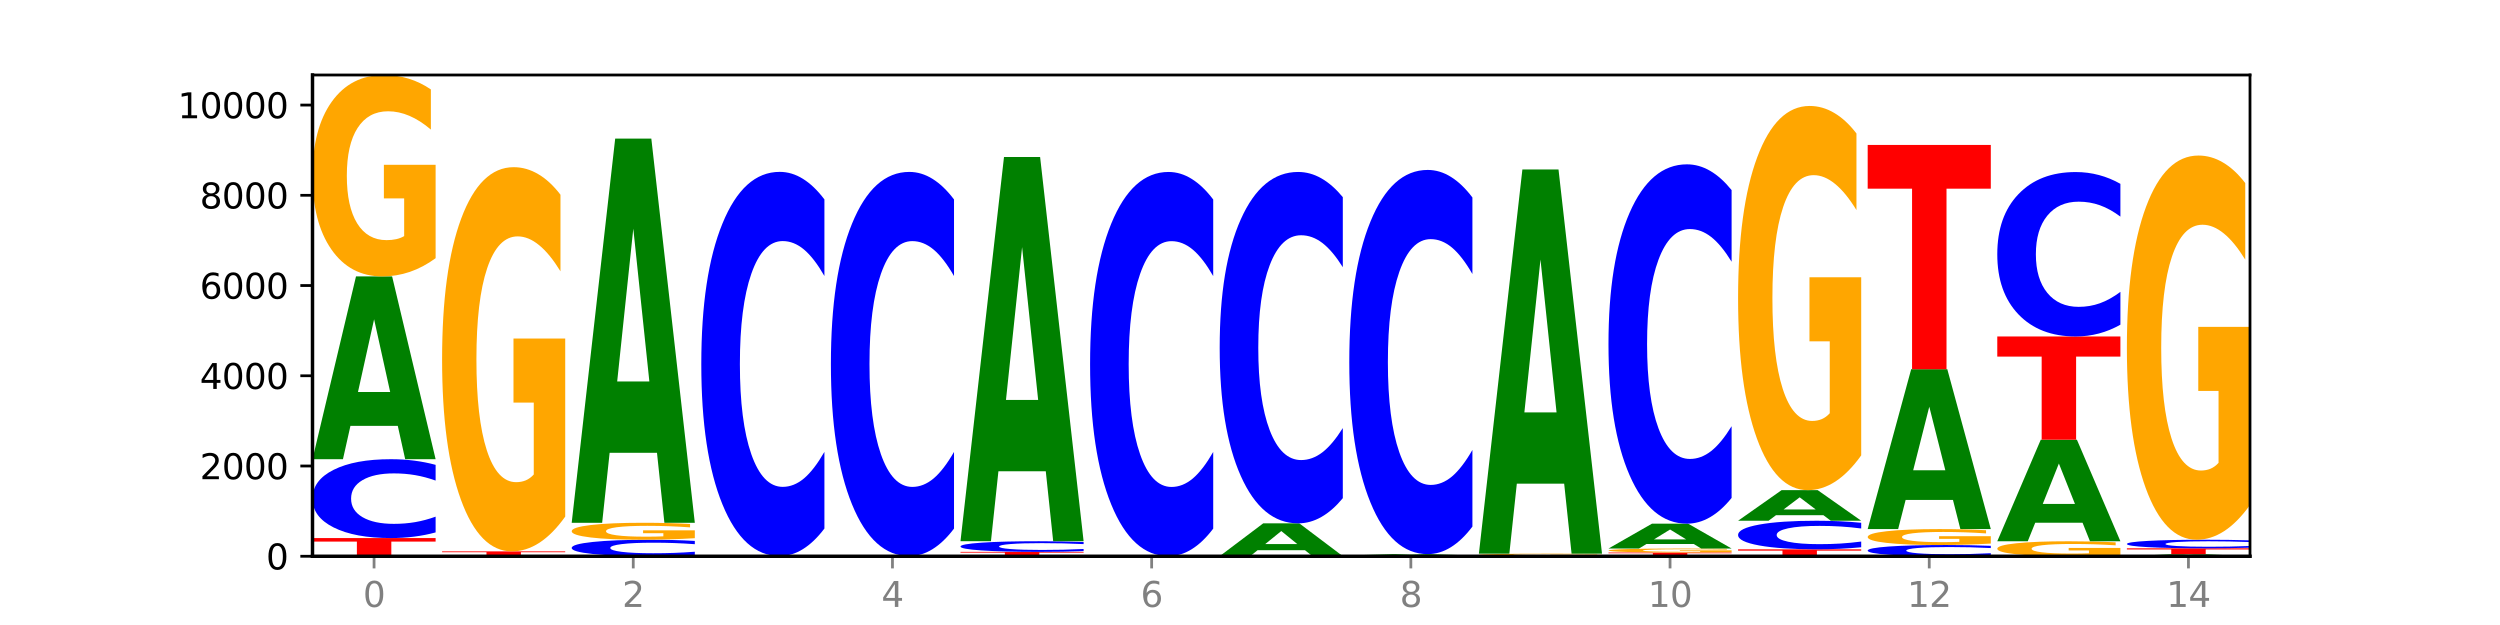 <?xml version="1.0" encoding="utf-8" standalone="no"?>
<!DOCTYPE svg PUBLIC "-//W3C//DTD SVG 1.1//EN"
  "http://www.w3.org/Graphics/SVG/1.1/DTD/svg11.dtd">
<svg xmlns:xlink="http://www.w3.org/1999/xlink" width="720pt" height="180pt" viewBox="0 0 720 180" xmlns="http://www.w3.org/2000/svg" version="1.1">
 <defs>
  <style type="text/css">*{stroke-linejoin: round; stroke-linecap: butt}</style>
 </defs>
 <g id="figure_1">
  <g id="patch_1">
   <path d="M 0 180 
L 720 180 
L 720 0 
L 0 0 
z
" style="fill: #ffffff"/>
  </g>
  <g id="axes_1">
   <g id="patch_2">
    <path d="M 90 160.2 
L 648 160.2 
L 648 21.6 
L 90 21.6 
z
" style="fill: #ffffff"/>
   </g>
   <g id="line2d_1">
    <path d="M 90 160.2 
L 648 160.2 
" clip-path="url(#p74e4bc6e65)" style="fill: none; stroke: #000000; stroke-width: 0.5; stroke-linecap: square"/>
   </g>
   <g id="patch_3">
    <path d="M 90 154.963 
L 125.458 154.963 
L 125.458 155.985 
L 112.701 155.985 
L 112.701 160.2 
L 102.781 160.2 
L 102.781 155.985 
L 90 155.985 
L 90 154.963 
z
" clip-path="url(#p74e4bc6e65)" style="fill: #ff0000"/>
   </g>
   <g id="patch_4">
    <path d="M 125.458 153.335 
Q 122.492 154.142 119.285 154.55 
Q 116.078 154.963 112.585 154.963 
Q 102.168 154.963 96.084 151.904 
Q 90 148.845 90 143.613 
Q 90 138.363 96.084 135.308 
Q 102.168 132.249 112.585 132.249 
Q 116.078 132.249 119.285 132.662 
Q 122.492 133.07 125.458 133.877 
L 125.458 138.405 
Q 122.465 137.335 119.562 136.838 
Q 116.658 136.34 113.451 136.34 
Q 107.698 136.34 104.401 138.278 
Q 101.114 140.211 101.114 143.613 
Q 101.114 147.001 104.401 148.939 
Q 107.698 150.872 113.451 150.872 
Q 116.658 150.872 119.562 150.374 
Q 122.465 149.872 125.458 148.802 
L 125.458 153.335 
z
" clip-path="url(#p74e4bc6e65)" style="fill: #0000ff"/>
   </g>
   <g id="patch_5">
    <path d="M 114.562 122.659 
L 100.925 122.659 
L 98.772 132.249 
L 90 132.249 
L 102.527 79.608 
L 112.931 79.608 
L 125.458 132.249 
L 116.693 132.249 
L 114.562 122.659 
z
M 103.1 112.889 
L 112.365 112.889 
L 107.74 91.95 
L 103.1 112.889 
z
" clip-path="url(#p74e4bc6e65)" style="fill: #008000"/>
   </g>
   <g id="patch_6">
    <path d="M 125.458 74.359 
Q 121.882 76.984 118.036 78.302 
Q 114.19 79.608 110.089 79.608 
Q 100.823 79.608 95.412 71.795 
Q 90 63.982 90 50.622 
Q 90 37.105 95.507 29.353 
Q 101.022 21.6 110.614 21.6 
Q 114.309 21.6 117.694 22.654 
Q 121.088 23.697 124.091 25.758 
L 124.091 37.321 
Q 120.992 34.673 117.925 33.367 
Q 114.857 32.049 111.774 32.049 
Q 106.068 32.049 102.977 36.866 
Q 99.886 41.671 99.886 50.622 
Q 99.886 59.489 102.866 64.33 
Q 105.846 69.159 111.329 69.159 
Q 112.823 69.159 114.102 68.883 
Q 115.382 68.596 116.399 67.997 
L 116.399 57.14 
L 110.558 57.14 
L 110.558 47.47 
L 125.458 47.47 
L 125.458 74.359 
z
" clip-path="url(#p74e4bc6e65)" style="fill: #ffa600"/>
   </g>
   <g id="patch_7">
    <path d="M 162.783 160.197 
Q 159.817 160.199 156.609 160.199 
Q 153.402 160.2 149.909 160.2 
Q 139.492 160.2 133.408 160.195 
Q 127.324 160.189 127.324 160.181 
Q 127.324 160.172 133.408 160.166 
Q 139.492 160.161 149.909 160.161 
Q 153.402 160.161 156.609 160.162 
Q 159.817 160.162 162.783 160.164 
L 162.783 160.172 
Q 159.79 160.17 156.886 160.169 
Q 153.983 160.168 150.776 160.168 
Q 145.022 160.168 141.726 160.171 
Q 138.438 160.175 138.438 160.181 
Q 138.438 160.186 141.726 160.19 
Q 145.022 160.193 150.776 160.193 
Q 153.983 160.193 156.886 160.192 
Q 159.79 160.191 162.783 160.189 
L 162.783 160.197 
z
" clip-path="url(#p74e4bc6e65)" style="fill: #0000ff"/>
   </g>
   <g id="patch_8">
    <path d="M 151.886 160.14 
L 138.25 160.14 
L 136.097 160.161 
L 127.324 160.161 
L 139.852 160.044 
L 150.255 160.044 
L 162.783 160.161 
L 154.018 160.161 
L 151.886 160.14 
z
M 140.425 160.118 
L 149.69 160.118 
L 145.064 160.071 
L 140.425 160.118 
z
" clip-path="url(#p74e4bc6e65)" style="fill: #008000"/>
   </g>
   <g id="patch_9">
    <path d="M 127.324 158.797 
L 162.783 158.797 
L 162.783 159.04 
L 150.026 159.04 
L 150.026 160.044 
L 140.106 160.044 
L 140.106 159.04 
L 127.324 159.04 
L 127.324 158.797 
z
" clip-path="url(#p74e4bc6e65)" style="fill: #ff0000"/>
   </g>
   <g id="patch_10">
    <path d="M 162.783 148.785 
Q 159.207 153.791 155.36 156.305 
Q 151.514 158.797 147.414 158.797 
Q 138.148 158.797 132.736 143.894 
Q 127.324 128.992 127.324 103.507 
Q 127.324 77.724 132.831 62.936 
Q 138.346 48.148 147.938 48.148 
Q 151.633 48.148 155.019 50.159 
Q 158.412 52.148 161.416 56.079 
L 161.416 78.136 
Q 158.317 73.084 155.249 70.593 
Q 152.182 68.079 149.098 68.079 
Q 143.393 68.079 140.301 77.267 
Q 137.21 86.433 137.21 103.507 
Q 137.21 120.42 140.19 129.654 
Q 143.17 138.866 148.653 138.866 
Q 150.147 138.866 151.427 138.34 
Q 152.706 137.791 153.723 136.649 
L 153.723 115.941 
L 147.883 115.941 
L 147.883 97.495 
L 162.783 97.495 
L 162.783 148.785 
z
" clip-path="url(#p74e4bc6e65)" style="fill: #ffa600"/>
   </g>
   <g id="patch_11">
    <path d="M 164.649 160.187 
L 200.107 160.187 
L 200.107 160.19 
L 187.35 160.19 
L 187.35 160.2 
L 177.43 160.2 
L 177.43 160.19 
L 164.649 160.19 
L 164.649 160.187 
z
" clip-path="url(#p74e4bc6e65)" style="fill: #ff0000"/>
   </g>
   <g id="patch_12">
    <path d="M 200.107 159.847 
Q 197.141 160.016 193.934 160.101 
Q 190.727 160.187 187.233 160.187 
Q 176.817 160.187 170.733 159.548 
Q 164.649 158.909 164.649 157.817 
Q 164.649 156.721 170.733 156.083 
Q 176.817 155.444 187.233 155.444 
Q 190.727 155.444 193.934 155.53 
Q 197.141 155.615 200.107 155.784 
L 200.107 156.729 
Q 197.114 156.506 194.211 156.402 
Q 191.307 156.298 188.1 156.298 
Q 182.347 156.298 179.05 156.703 
Q 175.762 157.107 175.762 157.817 
Q 175.762 158.524 179.05 158.929 
Q 182.347 159.333 188.1 159.333 
Q 191.307 159.333 194.211 159.229 
Q 197.114 159.124 200.107 158.901 
L 200.107 159.847 
z
" clip-path="url(#p74e4bc6e65)" style="fill: #0000ff"/>
   </g>
   <g id="patch_13">
    <path d="M 200.107 155.002 
Q 196.531 155.223 192.685 155.334 
Q 188.839 155.444 184.738 155.444 
Q 175.472 155.444 170.061 154.786 
Q 164.649 154.128 164.649 153.003 
Q 164.649 151.864 170.156 151.211 
Q 175.671 150.558 185.263 150.558 
Q 188.958 150.558 192.343 150.647 
Q 195.736 150.735 198.74 150.908 
L 198.74 151.882 
Q 195.641 151.659 192.574 151.549 
Q 189.506 151.438 186.423 151.438 
Q 180.717 151.438 177.626 151.844 
Q 174.535 152.249 174.535 153.003 
Q 174.535 153.749 177.515 154.157 
Q 180.495 154.564 185.978 154.564 
Q 187.472 154.564 188.751 154.541 
Q 190.031 154.516 191.048 154.466 
L 191.048 153.552 
L 185.207 153.552 
L 185.207 152.737 
L 200.107 152.737 
L 200.107 155.002 
z
" clip-path="url(#p74e4bc6e65)" style="fill: #ffa600"/>
   </g>
   <g id="patch_14">
    <path d="M 189.211 130.401 
L 175.574 130.401 
L 173.421 150.558 
L 164.649 150.558 
L 177.176 39.909 
L 187.58 39.909 
L 200.107 150.558 
L 191.342 150.558 
L 189.211 130.401 
z
M 177.749 109.865 
L 187.014 109.865 
L 182.389 65.852 
L 177.749 109.865 
z
" clip-path="url(#p74e4bc6e65)" style="fill: #008000"/>
   </g>
   <g id="patch_15">
    <path d="M 226.535 160.191 
L 212.899 160.191 
L 210.745 160.2 
L 201.973 160.2 
L 214.501 160.148 
L 224.904 160.148 
L 237.431 160.2 
L 228.667 160.2 
L 226.535 160.191 
z
M 215.073 160.181 
L 224.339 160.181 
L 219.713 160.16 
L 215.073 160.181 
z
" clip-path="url(#p74e4bc6e65)" style="fill: #008000"/>
   </g>
   <g id="patch_16">
    <path d="M 237.431 152.217 
Q 234.465 156.148 231.258 158.137 
Q 228.051 160.148 224.558 160.148 
Q 214.141 160.148 208.057 145.246 
Q 201.973 130.343 201.973 104.858 
Q 201.973 79.281 208.057 64.402 
Q 214.141 49.499 224.558 49.499 
Q 228.051 49.499 231.258 51.511 
Q 234.465 53.499 237.431 57.431 
L 237.431 79.487 
Q 234.439 74.276 231.535 71.853 
Q 228.632 69.43 225.424 69.43 
Q 219.671 69.43 216.375 78.87 
Q 213.087 88.287 213.087 104.858 
Q 213.087 121.36 216.375 130.8 
Q 219.671 140.217 225.424 140.217 
Q 228.632 140.217 231.535 137.794 
Q 234.439 135.349 237.431 130.137 
L 237.431 152.217 
z
" clip-path="url(#p74e4bc6e65)" style="fill: #0000ff"/>
   </g>
   <g id="patch_17">
    <path d="M 263.86 160.198 
L 250.223 160.198 
L 248.07 160.2 
L 239.298 160.2 
L 251.825 160.187 
L 262.228 160.187 
L 274.756 160.2 
L 265.991 160.2 
L 263.86 160.198 
z
M 252.398 160.195 
L 261.663 160.195 
L 257.038 160.19 
L 252.398 160.195 
z
" clip-path="url(#p74e4bc6e65)" style="fill: #008000"/>
   </g>
   <g id="patch_18">
    <path d="M 274.756 160.186 
Q 271.18 160.186 267.334 160.187 
Q 263.487 160.187 259.387 160.187 
Q 250.121 160.187 244.709 160.185 
Q 239.298 160.184 239.298 160.181 
Q 239.298 160.177 244.805 160.176 
Q 250.32 160.174 259.911 160.174 
Q 263.607 160.174 266.992 160.174 
Q 270.385 160.174 273.389 160.175 
L 273.389 160.178 
Q 270.29 160.177 267.222 160.177 
Q 264.155 160.176 261.072 160.176 
Q 255.366 160.176 252.275 160.177 
Q 249.183 160.179 249.183 160.181 
Q 249.183 160.182 252.163 160.184 
Q 255.143 160.185 260.627 160.185 
Q 262.121 160.185 263.4 160.185 
Q 264.679 160.185 265.697 160.184 
L 265.697 160.182 
L 259.856 160.182 
L 259.856 160.18 
L 274.756 160.18 
L 274.756 160.186 
z
" clip-path="url(#p74e4bc6e65)" style="fill: #ffa600"/>
   </g>
   <g id="patch_19">
    <path d="M 239.298 160.161 
L 274.756 160.161 
L 274.756 160.164 
L 261.999 160.164 
L 261.999 160.174 
L 252.079 160.174 
L 252.079 160.164 
L 239.298 160.164 
L 239.298 160.161 
z
" clip-path="url(#p74e4bc6e65)" style="fill: #ff0000"/>
   </g>
   <g id="patch_20">
    <path d="M 274.756 152.23 
Q 271.79 156.161 268.583 158.15 
Q 265.375 160.161 261.882 160.161 
Q 251.465 160.161 245.382 145.259 
Q 239.298 130.356 239.298 104.871 
Q 239.298 79.294 245.382 64.415 
Q 251.465 49.512 261.882 49.512 
Q 265.375 49.512 268.583 51.524 
Q 271.79 53.512 274.756 57.444 
L 274.756 79.5 
Q 271.763 74.289 268.86 71.866 
Q 265.956 69.443 262.749 69.443 
Q 256.995 69.443 253.699 78.883 
Q 250.411 88.3 250.411 104.871 
Q 250.411 121.373 253.699 130.813 
Q 256.995 140.23 262.749 140.23 
Q 265.956 140.23 268.86 137.807 
Q 271.763 135.362 274.756 130.15 
L 274.756 152.23 
z
" clip-path="url(#p74e4bc6e65)" style="fill: #0000ff"/>
   </g>
   <g id="patch_21">
    <path d="M 312.08 160.189 
Q 308.504 160.195 304.658 160.197 
Q 300.812 160.2 296.711 160.2 
Q 287.445 160.2 282.034 160.184 
Q 276.622 160.168 276.622 160.142 
Q 276.622 160.114 282.129 160.099 
Q 287.644 160.083 297.236 160.083 
Q 300.931 160.083 304.316 160.085 
Q 307.71 160.087 310.713 160.091 
L 310.713 160.115 
Q 307.614 160.109 304.547 160.107 
Q 301.479 160.104 298.396 160.104 
Q 292.69 160.104 289.599 160.114 
Q 286.508 160.124 286.508 160.142 
Q 286.508 160.159 289.488 160.169 
Q 292.468 160.179 297.951 160.179 
Q 299.445 160.179 300.724 160.178 
Q 302.004 160.178 303.021 160.177 
L 303.021 160.155 
L 297.18 160.155 
L 297.18 160.135 
L 312.08 160.135 
L 312.08 160.189 
z
" clip-path="url(#p74e4bc6e65)" style="fill: #ffa600"/>
   </g>
   <g id="patch_22">
    <path d="M 276.622 158.94 
L 312.08 158.94 
L 312.08 159.163 
L 299.324 159.163 
L 299.324 160.083 
L 289.404 160.083 
L 289.404 159.163 
L 276.622 159.163 
L 276.622 158.94 
z
" clip-path="url(#p74e4bc6e65)" style="fill: #ff0000"/>
   </g>
   <g id="patch_23">
    <path d="M 312.08 158.72 
Q 309.114 158.829 305.907 158.884 
Q 302.7 158.94 299.207 158.94 
Q 288.79 158.94 282.706 158.526 
Q 276.622 158.113 276.622 157.407 
Q 276.622 156.698 282.706 156.286 
Q 288.79 155.873 299.207 155.873 
Q 302.7 155.873 305.907 155.929 
Q 309.114 155.984 312.08 156.093 
L 312.08 156.704 
Q 309.087 156.56 306.184 156.492 
Q 303.28 156.425 300.073 156.425 
Q 294.32 156.425 291.023 156.687 
Q 287.736 156.948 287.736 157.407 
Q 287.736 157.864 291.023 158.126 
Q 294.32 158.387 300.073 158.387 
Q 303.28 158.387 306.184 158.32 
Q 309.087 158.252 312.08 158.108 
L 312.08 158.72 
z
" clip-path="url(#p74e4bc6e65)" style="fill: #0000ff"/>
   </g>
   <g id="patch_24">
    <path d="M 301.184 135.716 
L 287.547 135.716 
L 285.394 155.873 
L 276.622 155.873 
L 289.15 45.224 
L 299.553 45.224 
L 312.08 155.873 
L 303.315 155.873 
L 301.184 135.716 
z
M 289.722 115.18 
L 298.987 115.18 
L 294.362 71.167 
L 289.722 115.18 
z
" clip-path="url(#p74e4bc6e65)" style="fill: #008000"/>
   </g>
   <g id="patch_25">
    <path d="M 338.508 160.198 
L 324.872 160.198 
L 322.719 160.2 
L 313.946 160.2 
L 326.474 160.187 
L 336.877 160.187 
L 349.405 160.2 
L 340.64 160.2 
L 338.508 160.198 
z
M 327.047 160.195 
L 336.312 160.195 
L 331.686 160.19 
L 327.047 160.195 
z
" clip-path="url(#p74e4bc6e65)" style="fill: #008000"/>
   </g>
   <g id="patch_26">
    <path d="M 313.946 160.174 
L 349.405 160.174 
L 349.405 160.177 
L 336.648 160.177 
L 336.648 160.187 
L 326.728 160.187 
L 326.728 160.177 
L 313.946 160.177 
L 313.946 160.174 
z
" clip-path="url(#p74e4bc6e65)" style="fill: #ff0000"/>
   </g>
   <g id="patch_27">
    <path d="M 349.405 152.243 
Q 346.439 156.174 343.231 158.163 
Q 340.024 160.174 336.531 160.174 
Q 326.114 160.174 320.03 145.272 
Q 313.946 130.369 313.946 104.884 
Q 313.946 79.307 320.03 64.428 
Q 326.114 49.525 336.531 49.525 
Q 340.024 49.525 343.231 51.537 
Q 346.439 53.525 349.405 57.457 
L 349.405 79.513 
Q 346.412 74.302 343.508 71.879 
Q 340.605 69.456 337.398 69.456 
Q 331.644 69.456 328.348 78.896 
Q 325.06 88.313 325.06 104.884 
Q 325.06 121.386 328.348 130.826 
Q 331.644 140.243 337.398 140.243 
Q 340.605 140.243 343.508 137.82 
Q 346.412 135.375 349.405 130.163 
L 349.405 152.243 
z
" clip-path="url(#p74e4bc6e65)" style="fill: #0000ff"/>
   </g>
   <g id="patch_28">
    <path d="M 386.729 160.199 
Q 383.153 160.199 379.307 160.2 
Q 375.461 160.2 371.36 160.2 
Q 362.094 160.2 356.683 160.198 
Q 351.271 160.196 351.271 160.194 
Q 351.271 160.19 356.778 160.189 
Q 362.293 160.187 371.885 160.187 
Q 375.58 160.187 378.965 160.187 
Q 382.358 160.187 385.362 160.188 
L 385.362 160.191 
Q 382.263 160.19 379.196 160.19 
Q 376.128 160.189 373.045 160.189 
Q 367.339 160.189 364.248 160.19 
Q 361.157 160.192 361.157 160.194 
Q 361.157 160.195 364.137 160.197 
Q 367.117 160.198 372.6 160.198 
Q 374.094 160.198 375.373 160.198 
Q 376.653 160.198 377.67 160.197 
L 377.67 160.195 
L 371.829 160.195 
L 371.829 160.193 
L 386.729 160.193 
L 386.729 160.199 
z
" clip-path="url(#p74e4bc6e65)" style="fill: #ffa600"/>
   </g>
   <g id="patch_29">
    <path d="M 351.271 160.174 
L 386.729 160.174 
L 386.729 160.177 
L 373.972 160.177 
L 373.972 160.187 
L 364.052 160.187 
L 364.052 160.177 
L 351.271 160.177 
L 351.271 160.174 
z
" clip-path="url(#p74e4bc6e65)" style="fill: #ff0000"/>
   </g>
   <g id="patch_30">
    <path d="M 375.833 158.453 
L 362.196 158.453 
L 360.043 160.174 
L 351.271 160.174 
L 363.798 150.727 
L 374.202 150.727 
L 386.729 160.174 
L 377.964 160.174 
L 375.833 158.453 
z
M 364.371 156.7 
L 373.636 156.7 
L 369.011 152.942 
L 364.371 156.7 
z
" clip-path="url(#p74e4bc6e65)" style="fill: #008000"/>
   </g>
   <g id="patch_31">
    <path d="M 386.729 143.473 
Q 383.763 147.069 380.556 148.887 
Q 377.349 150.727 373.856 150.727 
Q 363.439 150.727 357.355 137.097 
Q 351.271 123.467 351.271 100.157 
Q 351.271 76.765 357.355 63.155 
Q 363.439 49.525 373.856 49.525 
Q 377.349 49.525 380.556 51.365 
Q 383.763 53.184 386.729 56.779 
L 386.729 76.953 
Q 383.736 72.186 380.833 69.971 
Q 377.929 67.755 374.722 67.755 
Q 368.969 67.755 365.672 76.388 
Q 362.385 85.001 362.385 100.157 
Q 362.385 115.251 365.672 123.885 
Q 368.969 132.498 374.722 132.498 
Q 377.929 132.498 380.833 130.282 
Q 383.736 128.045 386.729 123.279 
L 386.729 143.473 
z
" clip-path="url(#p74e4bc6e65)" style="fill: #0000ff"/>
   </g>
   <g id="patch_32">
    <path d="M 424.054 160.199 
Q 420.477 160.199 416.631 160.2 
Q 412.785 160.2 408.685 160.2 
Q 399.419 160.2 394.007 160.198 
Q 388.595 160.196 388.595 160.194 
Q 388.595 160.19 394.102 160.189 
Q 399.617 160.187 409.209 160.187 
Q 412.904 160.187 416.29 160.187 
Q 419.683 160.187 422.687 160.188 
L 422.687 160.191 
Q 419.587 160.19 416.52 160.19 
Q 413.453 160.189 410.369 160.189 
Q 404.664 160.189 401.572 160.19 
Q 398.481 160.192 398.481 160.194 
Q 398.481 160.195 401.461 160.197 
Q 404.441 160.198 409.924 160.198 
Q 411.418 160.198 412.698 160.198 
Q 413.977 160.198 414.994 160.197 
L 414.994 160.195 
L 409.153 160.195 
L 409.153 160.193 
L 424.054 160.193 
L 424.054 160.199 
z
" clip-path="url(#p74e4bc6e65)" style="fill: #ffa600"/>
   </g>
   <g id="patch_33">
    <path d="M 388.595 159.966 
L 424.054 159.966 
L 424.054 160.009 
L 411.297 160.009 
L 411.297 160.187 
L 401.377 160.187 
L 401.377 160.009 
L 388.595 160.009 
L 388.595 159.966 
z
" clip-path="url(#p74e4bc6e65)" style="fill: #ff0000"/>
   </g>
   <g id="patch_34">
    <path d="M 413.157 159.897 
L 399.521 159.897 
L 397.367 159.966 
L 388.595 159.966 
L 401.123 159.589 
L 411.526 159.589 
L 424.054 159.966 
L 415.289 159.966 
L 413.157 159.897 
z
M 401.695 159.828 
L 410.961 159.828 
L 406.335 159.678 
L 401.695 159.828 
z
" clip-path="url(#p74e4bc6e65)" style="fill: #008000"/>
   </g>
   <g id="patch_35">
    <path d="M 424.054 151.658 
Q 421.087 155.589 417.88 157.578 
Q 414.673 159.589 411.18 159.589 
Q 400.763 159.589 394.679 144.687 
Q 388.595 129.784 388.595 104.299 
Q 388.595 78.723 394.679 63.843 
Q 400.763 48.941 411.18 48.941 
Q 414.673 48.941 417.88 50.952 
Q 421.087 52.94 424.054 56.872 
L 424.054 78.928 
Q 421.061 73.717 418.157 71.294 
Q 415.254 68.871 412.047 68.871 
Q 406.293 68.871 402.997 78.311 
Q 399.709 87.728 399.709 104.299 
Q 399.709 120.802 402.997 130.241 
Q 406.293 139.658 412.047 139.658 
Q 415.254 139.658 418.157 137.236 
Q 421.061 134.79 424.054 129.579 
L 424.054 151.658 
z
" clip-path="url(#p74e4bc6e65)" style="fill: #0000ff"/>
   </g>
   <g id="patch_36">
    <path d="M 461.378 160.198 
Q 458.412 160.199 455.205 160.2 
Q 451.997 160.2 448.504 160.2 
Q 438.088 160.2 432.004 160.196 
Q 425.92 160.193 425.92 160.187 
Q 425.92 160.181 432.004 160.178 
Q 438.088 160.174 448.504 160.174 
Q 451.997 160.174 455.205 160.174 
Q 458.412 160.175 461.378 160.176 
L 461.378 160.181 
Q 458.385 160.18 455.482 160.179 
Q 452.578 160.179 449.371 160.179 
Q 443.618 160.179 440.321 160.181 
Q 437.033 160.183 437.033 160.187 
Q 437.033 160.191 440.321 160.193 
Q 443.618 160.195 449.371 160.195 
Q 452.578 160.195 455.482 160.195 
Q 458.385 160.194 461.378 160.193 
L 461.378 160.198 
z
" clip-path="url(#p74e4bc6e65)" style="fill: #0000ff"/>
   </g>
   <g id="patch_37">
    <path d="M 425.92 160.148 
L 461.378 160.148 
L 461.378 160.153 
L 448.621 160.153 
L 448.621 160.174 
L 438.701 160.174 
L 438.701 160.153 
L 425.92 160.153 
L 425.92 160.148 
z
" clip-path="url(#p74e4bc6e65)" style="fill: #ff0000"/>
   </g>
   <g id="patch_38">
    <path d="M 461.378 160.086 
Q 457.802 160.117 453.956 160.133 
Q 450.11 160.148 446.009 160.148 
Q 436.743 160.148 431.331 160.055 
Q 425.92 159.963 425.92 159.804 
Q 425.92 159.643 431.427 159.551 
Q 436.942 159.459 446.533 159.459 
Q 450.229 159.459 453.614 159.472 
Q 457.007 159.484 460.011 159.509 
L 460.011 159.646 
Q 456.912 159.615 453.844 159.599 
Q 450.777 159.583 447.694 159.583 
Q 441.988 159.583 438.897 159.641 
Q 435.805 159.698 435.805 159.804 
Q 435.805 159.909 438.785 159.967 
Q 441.765 160.024 447.249 160.024 
Q 448.743 160.024 450.022 160.021 
Q 451.302 160.017 452.319 160.01 
L 452.319 159.881 
L 446.478 159.881 
L 446.478 159.766 
L 461.378 159.766 
L 461.378 160.086 
z
" clip-path="url(#p74e4bc6e65)" style="fill: #ffa600"/>
   </g>
   <g id="patch_39">
    <path d="M 450.482 139.303 
L 436.845 139.303 
L 434.692 159.459 
L 425.92 159.459 
L 438.447 48.811 
L 448.85 48.811 
L 461.378 159.459 
L 452.613 159.459 
L 450.482 139.303 
z
M 439.02 118.766 
L 448.285 118.766 
L 443.66 74.754 
L 439.02 118.766 
z
" clip-path="url(#p74e4bc6e65)" style="fill: #008000"/>
   </g>
   <g id="patch_40">
    <path d="M 463.244 159.121 
L 498.702 159.121 
L 498.702 159.332 
L 485.946 159.332 
L 485.946 160.2 
L 476.026 160.2 
L 476.026 159.332 
L 463.244 159.332 
L 463.244 159.121 
z
" clip-path="url(#p74e4bc6e65)" style="fill: #ff0000"/>
   </g>
   <g id="patch_41">
    <path d="M 498.702 159.018 
Q 495.126 159.07 491.28 159.096 
Q 487.434 159.121 483.333 159.121 
Q 474.068 159.121 468.656 158.967 
Q 463.244 158.813 463.244 158.55 
Q 463.244 158.284 468.751 158.131 
Q 474.266 157.978 483.858 157.978 
Q 487.553 157.978 490.938 157.999 
Q 494.332 158.019 497.336 158.06 
L 497.336 158.288 
Q 494.236 158.236 491.169 158.21 
Q 488.101 158.184 485.018 158.184 
Q 479.312 158.184 476.221 158.279 
Q 473.13 158.374 473.13 158.55 
Q 473.13 158.725 476.11 158.82 
Q 479.09 158.915 484.573 158.915 
Q 486.067 158.915 487.347 158.91 
Q 488.626 158.904 489.643 158.893 
L 489.643 158.679 
L 483.802 158.679 
L 483.802 158.488 
L 498.702 158.488 
L 498.702 159.018 
z
" clip-path="url(#p74e4bc6e65)" style="fill: #ffa600"/>
   </g>
   <g id="patch_42">
    <path d="M 487.806 156.674 
L 474.169 156.674 
L 472.016 157.978 
L 463.244 157.978 
L 475.772 150.818 
L 486.175 150.818 
L 498.702 157.978 
L 489.937 157.978 
L 487.806 156.674 
z
M 476.344 155.345 
L 485.609 155.345 
L 480.984 152.497 
L 476.344 155.345 
z
" clip-path="url(#p74e4bc6e65)" style="fill: #008000"/>
   </g>
   <g id="patch_43">
    <path d="M 498.702 143.4 
Q 495.736 147.077 492.529 148.937 
Q 489.322 150.818 485.829 150.818 
Q 475.412 150.818 469.328 136.88 
Q 463.244 122.942 463.244 99.106 
Q 463.244 75.184 469.328 61.267 
Q 475.412 47.329 485.829 47.329 
Q 489.322 47.329 492.529 49.21 
Q 495.736 51.07 498.702 54.747 
L 498.702 75.377 
Q 495.71 70.502 492.806 68.236 
Q 489.903 65.97 486.695 65.97 
Q 480.942 65.97 477.645 74.799 
Q 474.358 83.607 474.358 99.106 
Q 474.358 114.54 477.645 123.369 
Q 480.942 132.177 486.695 132.177 
Q 489.903 132.177 492.806 129.911 
Q 495.71 127.623 498.702 122.749 
L 498.702 143.4 
z
" clip-path="url(#p74e4bc6e65)" style="fill: #0000ff"/>
   </g>
   <g id="patch_44">
    <path d="M 500.569 158.199 
L 536.027 158.199 
L 536.027 158.589 
L 523.27 158.589 
L 523.27 160.2 
L 513.35 160.2 
L 513.35 158.589 
L 500.569 158.589 
L 500.569 158.199 
z
" clip-path="url(#p74e4bc6e65)" style="fill: #ff0000"/>
   </g>
   <g id="patch_45">
    <path d="M 536.027 157.609 
Q 533.061 157.901 529.854 158.049 
Q 526.646 158.199 523.153 158.199 
Q 512.736 158.199 506.652 157.091 
Q 500.569 155.983 500.569 154.089 
Q 500.569 152.187 506.652 151.081 
Q 512.736 149.973 523.153 149.973 
Q 526.646 149.973 529.854 150.123 
Q 533.061 150.271 536.027 150.563 
L 536.027 152.203 
Q 533.034 151.815 530.13 151.635 
Q 527.227 151.455 524.02 151.455 
Q 518.266 151.455 514.97 152.157 
Q 511.682 152.857 511.682 154.089 
Q 511.682 155.315 514.97 156.017 
Q 518.266 156.717 524.02 156.717 
Q 527.227 156.717 530.13 156.537 
Q 533.034 156.355 536.027 155.968 
L 536.027 157.609 
z
" clip-path="url(#p74e4bc6e65)" style="fill: #0000ff"/>
   </g>
   <g id="patch_46">
    <path d="M 525.13 148.368 
L 511.494 148.368 
L 509.341 149.973 
L 500.569 149.973 
L 513.096 141.163 
L 523.499 141.163 
L 536.027 149.973 
L 527.262 149.973 
L 525.13 148.368 
z
M 513.669 146.733 
L 522.934 146.733 
L 518.309 143.229 
L 513.669 146.733 
z
" clip-path="url(#p74e4bc6e65)" style="fill: #008000"/>
   </g>
   <g id="patch_47">
    <path d="M 536.027 131.152 
Q 532.451 136.157 528.605 138.672 
Q 524.758 141.163 520.658 141.163 
Q 511.392 141.163 505.98 126.26 
Q 500.569 111.358 500.569 85.873 
Q 500.569 60.091 506.076 45.302 
Q 511.591 30.514 521.182 30.514 
Q 524.878 30.514 528.263 32.526 
Q 531.656 34.514 534.66 38.446 
L 534.66 60.502 
Q 531.561 55.451 528.493 52.959 
Q 525.426 50.445 522.343 50.445 
Q 516.637 50.445 513.546 59.634 
Q 510.454 68.799 510.454 85.873 
Q 510.454 102.787 513.434 112.021 
Q 516.414 121.232 521.898 121.232 
Q 523.391 121.232 524.671 120.706 
Q 525.95 120.158 526.968 119.015 
L 526.968 98.307 
L 521.127 98.307 
L 521.127 79.862 
L 536.027 79.862 
L 536.027 131.152 
z
" clip-path="url(#p74e4bc6e65)" style="fill: #ffa600"/>
   </g>
   <g id="patch_48">
    <path d="M 573.351 159.968 
Q 570.385 160.083 567.178 160.141 
Q 563.971 160.2 560.478 160.2 
Q 550.061 160.2 543.977 159.764 
Q 537.893 159.328 537.893 158.583 
Q 537.893 157.835 543.977 157.4 
Q 550.061 156.964 560.478 156.964 
Q 563.971 156.964 567.178 157.023 
Q 570.385 157.081 573.351 157.196 
L 573.351 157.841 
Q 570.358 157.689 567.455 157.618 
Q 564.551 157.547 561.344 157.547 
Q 555.591 157.547 552.294 157.823 
Q 549.007 158.099 549.007 158.583 
Q 549.007 159.066 552.294 159.342 
Q 555.591 159.617 561.344 159.617 
Q 564.551 159.617 567.455 159.546 
Q 570.358 159.475 573.351 159.322 
L 573.351 159.968 
z
" clip-path="url(#p74e4bc6e65)" style="fill: #0000ff"/>
   </g>
   <g id="patch_49">
    <path d="M 573.351 156.549 
Q 569.775 156.757 565.929 156.861 
Q 562.083 156.964 557.982 156.964 
Q 548.716 156.964 543.305 156.347 
Q 537.893 155.729 537.893 154.672 
Q 537.893 153.603 543.4 152.99 
Q 548.915 152.377 558.507 152.377 
Q 562.202 152.377 565.587 152.461 
Q 568.98 152.543 571.984 152.706 
L 571.984 153.62 
Q 568.885 153.411 565.818 153.308 
Q 562.75 153.204 559.667 153.204 
Q 553.961 153.204 550.87 153.584 
Q 547.779 153.964 547.779 154.672 
Q 547.779 155.373 550.759 155.756 
Q 553.739 156.138 559.222 156.138 
Q 560.716 156.138 561.995 156.116 
Q 563.275 156.094 564.292 156.046 
L 564.292 155.188 
L 558.451 155.188 
L 558.451 154.423 
L 573.351 154.423 
L 573.351 156.549 
z
" clip-path="url(#p74e4bc6e65)" style="fill: #ffa600"/>
   </g>
   <g id="patch_50">
    <path d="M 562.455 143.99 
L 548.818 143.99 
L 546.665 152.377 
L 537.893 152.377 
L 550.42 106.338 
L 560.824 106.338 
L 573.351 152.377 
L 564.586 152.377 
L 562.455 143.99 
z
M 550.993 135.445 
L 560.258 135.445 
L 555.633 117.132 
L 550.993 135.445 
z
" clip-path="url(#p74e4bc6e65)" style="fill: #008000"/>
   </g>
   <g id="patch_51">
    <path d="M 537.893 41.742 
L 573.351 41.742 
L 573.351 54.34 
L 560.594 54.34 
L 560.594 106.338 
L 550.674 106.338 
L 550.674 54.34 
L 537.893 54.34 
L 537.893 41.742 
z
" clip-path="url(#p74e4bc6e65)" style="fill: #ff0000"/>
   </g>
   <g id="patch_52">
    <path d="M 610.676 159.81 
Q 607.1 160.005 603.253 160.103 
Q 599.407 160.2 595.307 160.2 
Q 586.041 160.2 580.629 159.619 
Q 575.217 159.038 575.217 158.044 
Q 575.217 157.039 580.724 156.462 
Q 586.239 155.886 595.831 155.886 
Q 599.526 155.886 602.912 155.964 
Q 606.305 156.042 609.309 156.195 
L 609.309 157.055 
Q 606.21 156.858 603.142 156.761 
Q 600.075 156.663 596.991 156.663 
Q 591.286 156.663 588.194 157.021 
Q 585.103 157.379 585.103 158.044 
Q 585.103 158.704 588.083 159.064 
Q 591.063 159.423 596.546 159.423 
Q 598.04 159.423 599.32 159.402 
Q 600.599 159.381 601.616 159.336 
L 601.616 158.529 
L 595.776 158.529 
L 595.776 157.81 
L 610.676 157.81 
L 610.676 159.81 
z
" clip-path="url(#p74e4bc6e65)" style="fill: #ffa600"/>
   </g>
   <g id="patch_53">
    <path d="M 599.779 150.557 
L 586.143 150.557 
L 583.99 155.886 
L 575.217 155.886 
L 587.745 126.635 
L 598.148 126.635 
L 610.676 155.886 
L 601.911 155.886 
L 599.779 150.557 
z
M 588.318 145.128 
L 597.583 145.128 
L 592.957 133.493 
L 588.318 145.128 
z
" clip-path="url(#p74e4bc6e65)" style="fill: #008000"/>
   </g>
   <g id="patch_54">
    <path d="M 575.217 96.903 
L 610.676 96.903 
L 610.676 102.702 
L 597.919 102.702 
L 597.919 126.635 
L 587.999 126.635 
L 587.999 102.702 
L 575.217 102.702 
L 575.217 96.903 
z
" clip-path="url(#p74e4bc6e65)" style="fill: #ff0000"/>
   </g>
   <g id="patch_55">
    <path d="M 610.676 93.509 
Q 607.71 95.192 604.502 96.043 
Q 601.295 96.903 597.802 96.903 
Q 587.385 96.903 581.301 90.526 
Q 575.217 84.148 575.217 73.242 
Q 575.217 62.297 581.301 55.929 
Q 587.385 49.551 597.802 49.551 
Q 601.295 49.551 604.502 50.412 
Q 607.71 51.263 610.676 52.945 
L 610.676 62.385 
Q 607.683 60.154 604.779 59.118 
Q 601.876 58.081 598.669 58.081 
Q 592.915 58.081 589.619 62.121 
Q 586.331 66.15 586.331 73.242 
Q 586.331 80.304 589.619 84.344 
Q 592.915 88.374 598.669 88.374 
Q 601.876 88.374 604.779 87.337 
Q 607.683 86.291 610.676 84.06 
L 610.676 93.509 
z
" clip-path="url(#p74e4bc6e65)" style="fill: #0000ff"/>
   </g>
   <g id="patch_56">
    <path d="M 637.104 160.096 
L 623.467 160.096 
L 621.314 160.2 
L 612.542 160.2 
L 625.069 159.628 
L 635.473 159.628 
L 648 160.2 
L 639.235 160.2 
L 637.104 160.096 
z
M 625.642 159.99 
L 634.907 159.99 
L 630.282 159.762 
L 625.642 159.99 
z
" clip-path="url(#p74e4bc6e65)" style="fill: #008000"/>
   </g>
   <g id="patch_57">
    <path d="M 612.542 157.913 
L 648 157.913 
L 648 158.247 
L 635.243 158.247 
L 635.243 159.628 
L 625.323 159.628 
L 625.323 158.247 
L 612.542 158.247 
L 612.542 157.913 
z
" clip-path="url(#p74e4bc6e65)" style="fill: #ff0000"/>
   </g>
   <g id="patch_58">
    <path d="M 648 157.736 
Q 645.034 157.824 641.827 157.868 
Q 638.62 157.913 635.126 157.913 
Q 624.71 157.913 618.626 157.58 
Q 612.542 157.248 612.542 156.679 
Q 612.542 156.109 618.626 155.777 
Q 624.71 155.444 635.126 155.444 
Q 638.62 155.444 641.827 155.489 
Q 645.034 155.533 648 155.621 
L 648 156.113 
Q 645.007 155.997 642.104 155.943 
Q 639.2 155.889 635.993 155.889 
Q 630.24 155.889 626.943 156.099 
Q 623.655 156.309 623.655 156.679 
Q 623.655 157.047 626.943 157.258 
Q 630.24 157.468 635.993 157.468 
Q 639.2 157.468 642.104 157.414 
Q 645.007 157.36 648 157.243 
L 648 157.736 
z
" clip-path="url(#p74e4bc6e65)" style="fill: #0000ff"/>
   </g>
   <g id="patch_59">
    <path d="M 648 145.433 
Q 644.424 150.438 640.578 152.953 
Q 636.732 155.444 632.631 155.444 
Q 623.365 155.444 617.954 140.542 
Q 612.542 125.639 612.542 100.154 
Q 612.542 74.372 618.049 59.584 
Q 623.564 44.795 633.156 44.795 
Q 636.851 44.795 640.236 46.807 
Q 643.629 48.795 646.633 52.727 
L 646.633 74.783 
Q 643.534 69.732 640.467 67.24 
Q 637.399 64.726 634.316 64.726 
Q 628.61 64.726 625.519 73.915 
Q 622.428 83.08 622.428 100.154 
Q 622.428 117.068 625.408 126.302 
Q 628.388 135.513 633.871 135.513 
Q 635.365 135.513 636.644 134.987 
Q 637.924 134.439 638.941 133.296 
L 638.941 112.588 
L 633.1 112.588 
L 633.1 94.143 
L 648 94.143 
L 648 145.433 
z
" clip-path="url(#p74e4bc6e65)" style="fill: #ffa600"/>
   </g>
   <g id="matplotlib.axis_1">
    <g id="xtick_1">
     <g id="line2d_2">
      <defs>
       <path id="mba071cbf9c" d="M 0 0 
L 0 3.5 
" style="stroke: #808080; stroke-width: 0.8"/>
      </defs>
      <g>
       <use xlink:href="#mba071cbf9c" x="107.729" y="160.2" style="fill: #808080; stroke: #808080; stroke-width: 0.8"/>
      </g>
     </g>
     <g id="text_1">
      <!-- 0 -->
      <g style="fill: #808080" transform="translate(104.548 174.798) scale(0.1 -0.1)">
       <defs>
        <path id="DejaVuSans-30" d="M 2034 4250 
Q 1547 4250 1301 3770 
Q 1056 3291 1056 2328 
Q 1056 1369 1301 889 
Q 1547 409 2034 409 
Q 2525 409 2770 889 
Q 3016 1369 3016 2328 
Q 3016 3291 2770 3770 
Q 2525 4250 2034 4250 
z
M 2034 4750 
Q 2819 4750 3233 4129 
Q 3647 3509 3647 2328 
Q 3647 1150 3233 529 
Q 2819 -91 2034 -91 
Q 1250 -91 836 529 
Q 422 1150 422 2328 
Q 422 3509 836 4129 
Q 1250 4750 2034 4750 
z
" transform="scale(0.016)"/>
       </defs>
       <use xlink:href="#DejaVuSans-30"/>
      </g>
     </g>
    </g>
    <g id="xtick_2">
     <g id="line2d_3">
      <g>
       <use xlink:href="#mba071cbf9c" x="182.378" y="160.2" style="fill: #808080; stroke: #808080; stroke-width: 0.8"/>
      </g>
     </g>
     <g id="text_2">
      <!-- 2 -->
      <g style="fill: #808080" transform="translate(179.197 174.798) scale(0.1 -0.1)">
       <defs>
        <path id="DejaVuSans-32" d="M 1228 531 
L 3431 531 
L 3431 0 
L 469 0 
L 469 531 
Q 828 903 1448 1529 
Q 2069 2156 2228 2338 
Q 2531 2678 2651 2914 
Q 2772 3150 2772 3378 
Q 2772 3750 2511 3984 
Q 2250 4219 1831 4219 
Q 1534 4219 1204 4116 
Q 875 4013 500 3803 
L 500 4441 
Q 881 4594 1212 4672 
Q 1544 4750 1819 4750 
Q 2544 4750 2975 4387 
Q 3406 4025 3406 3419 
Q 3406 3131 3298 2873 
Q 3191 2616 2906 2266 
Q 2828 2175 2409 1742 
Q 1991 1309 1228 531 
z
" transform="scale(0.016)"/>
       </defs>
       <use xlink:href="#DejaVuSans-32"/>
      </g>
     </g>
    </g>
    <g id="xtick_3">
     <g id="line2d_4">
      <g>
       <use xlink:href="#mba071cbf9c" x="257.027" y="160.2" style="fill: #808080; stroke: #808080; stroke-width: 0.8"/>
      </g>
     </g>
     <g id="text_3">
      <!-- 4 -->
      <g style="fill: #808080" transform="translate(253.846 174.798) scale(0.1 -0.1)">
       <defs>
        <path id="DejaVuSans-34" d="M 2419 4116 
L 825 1625 
L 2419 1625 
L 2419 4116 
z
M 2253 4666 
L 3047 4666 
L 3047 1625 
L 3713 1625 
L 3713 1100 
L 3047 1100 
L 3047 0 
L 2419 0 
L 2419 1100 
L 313 1100 
L 313 1709 
L 2253 4666 
z
" transform="scale(0.016)"/>
       </defs>
       <use xlink:href="#DejaVuSans-34"/>
      </g>
     </g>
    </g>
    <g id="xtick_4">
     <g id="line2d_5">
      <g>
       <use xlink:href="#mba071cbf9c" x="331.676" y="160.2" style="fill: #808080; stroke: #808080; stroke-width: 0.8"/>
      </g>
     </g>
     <g id="text_4">
      <!-- 6 -->
      <g style="fill: #808080" transform="translate(328.494 174.798) scale(0.1 -0.1)">
       <defs>
        <path id="DejaVuSans-36" d="M 2113 2584 
Q 1688 2584 1439 2293 
Q 1191 2003 1191 1497 
Q 1191 994 1439 701 
Q 1688 409 2113 409 
Q 2538 409 2786 701 
Q 3034 994 3034 1497 
Q 3034 2003 2786 2293 
Q 2538 2584 2113 2584 
z
M 3366 4563 
L 3366 3988 
Q 3128 4100 2886 4159 
Q 2644 4219 2406 4219 
Q 1781 4219 1451 3797 
Q 1122 3375 1075 2522 
Q 1259 2794 1537 2939 
Q 1816 3084 2150 3084 
Q 2853 3084 3261 2657 
Q 3669 2231 3669 1497 
Q 3669 778 3244 343 
Q 2819 -91 2113 -91 
Q 1303 -91 875 529 
Q 447 1150 447 2328 
Q 447 3434 972 4092 
Q 1497 4750 2381 4750 
Q 2619 4750 2861 4703 
Q 3103 4656 3366 4563 
z
" transform="scale(0.016)"/>
       </defs>
       <use xlink:href="#DejaVuSans-36"/>
      </g>
     </g>
    </g>
    <g id="xtick_5">
     <g id="line2d_6">
      <g>
       <use xlink:href="#mba071cbf9c" x="406.324" y="160.2" style="fill: #808080; stroke: #808080; stroke-width: 0.8"/>
      </g>
     </g>
     <g id="text_5">
      <!-- 8 -->
      <g style="fill: #808080" transform="translate(403.143 174.798) scale(0.1 -0.1)">
       <defs>
        <path id="DejaVuSans-38" d="M 2034 2216 
Q 1584 2216 1326 1975 
Q 1069 1734 1069 1313 
Q 1069 891 1326 650 
Q 1584 409 2034 409 
Q 2484 409 2743 651 
Q 3003 894 3003 1313 
Q 3003 1734 2745 1975 
Q 2488 2216 2034 2216 
z
M 1403 2484 
Q 997 2584 770 2862 
Q 544 3141 544 3541 
Q 544 4100 942 4425 
Q 1341 4750 2034 4750 
Q 2731 4750 3128 4425 
Q 3525 4100 3525 3541 
Q 3525 3141 3298 2862 
Q 3072 2584 2669 2484 
Q 3125 2378 3379 2068 
Q 3634 1759 3634 1313 
Q 3634 634 3220 271 
Q 2806 -91 2034 -91 
Q 1263 -91 848 271 
Q 434 634 434 1313 
Q 434 1759 690 2068 
Q 947 2378 1403 2484 
z
M 1172 3481 
Q 1172 3119 1398 2916 
Q 1625 2713 2034 2713 
Q 2441 2713 2670 2916 
Q 2900 3119 2900 3481 
Q 2900 3844 2670 4047 
Q 2441 4250 2034 4250 
Q 1625 4250 1398 4047 
Q 1172 3844 1172 3481 
z
" transform="scale(0.016)"/>
       </defs>
       <use xlink:href="#DejaVuSans-38"/>
      </g>
     </g>
    </g>
    <g id="xtick_6">
     <g id="line2d_7">
      <g>
       <use xlink:href="#mba071cbf9c" x="480.973" y="160.2" style="fill: #808080; stroke: #808080; stroke-width: 0.8"/>
      </g>
     </g>
     <g id="text_6">
      <!-- 10 -->
      <g style="fill: #808080" transform="translate(474.611 174.798) scale(0.1 -0.1)">
       <defs>
        <path id="DejaVuSans-31" d="M 794 531 
L 1825 531 
L 1825 4091 
L 703 3866 
L 703 4441 
L 1819 4666 
L 2450 4666 
L 2450 531 
L 3481 531 
L 3481 0 
L 794 0 
L 794 531 
z
" transform="scale(0.016)"/>
       </defs>
       <use xlink:href="#DejaVuSans-31"/>
       <use xlink:href="#DejaVuSans-30" x="63.623"/>
      </g>
     </g>
    </g>
    <g id="xtick_7">
     <g id="line2d_8">
      <g>
       <use xlink:href="#mba071cbf9c" x="555.622" y="160.2" style="fill: #808080; stroke: #808080; stroke-width: 0.8"/>
      </g>
     </g>
     <g id="text_7">
      <!-- 12 -->
      <g style="fill: #808080" transform="translate(549.26 174.798) scale(0.1 -0.1)">
       <use xlink:href="#DejaVuSans-31"/>
       <use xlink:href="#DejaVuSans-32" x="63.623"/>
      </g>
     </g>
    </g>
    <g id="xtick_8">
     <g id="line2d_9">
      <g>
       <use xlink:href="#mba071cbf9c" x="630.271" y="160.2" style="fill: #808080; stroke: #808080; stroke-width: 0.8"/>
      </g>
     </g>
     <g id="text_8">
      <!-- 14 -->
      <g style="fill: #808080" transform="translate(623.908 174.798) scale(0.1 -0.1)">
       <use xlink:href="#DejaVuSans-31"/>
       <use xlink:href="#DejaVuSans-34" x="63.623"/>
      </g>
     </g>
    </g>
   </g>
   <g id="matplotlib.axis_2">
    <g id="ytick_1">
     <g id="line2d_10">
      <defs>
       <path id="mccd97da007" d="M 0 0 
L -3.5 0 
" style="stroke: #000000; stroke-width: 0.8"/>
      </defs>
      <g>
       <use xlink:href="#mccd97da007" x="90" y="160.2" style="stroke: #000000; stroke-width: 0.8"/>
      </g>
     </g>
     <g id="text_9">
      <!-- 0 -->
      <g transform="translate(76.638 163.999) scale(0.1 -0.1)">
       <use xlink:href="#DejaVuSans-30"/>
      </g>
     </g>
    </g>
    <g id="ytick_2">
     <g id="line2d_11">
      <g>
       <use xlink:href="#mccd97da007" x="90" y="134.211" style="stroke: #000000; stroke-width: 0.8"/>
      </g>
     </g>
     <g id="text_10">
      <!-- 2000 -->
      <g transform="translate(57.55 138.01) scale(0.1 -0.1)">
       <use xlink:href="#DejaVuSans-32"/>
       <use xlink:href="#DejaVuSans-30" x="63.623"/>
       <use xlink:href="#DejaVuSans-30" x="127.246"/>
       <use xlink:href="#DejaVuSans-30" x="190.869"/>
      </g>
     </g>
    </g>
    <g id="ytick_3">
     <g id="line2d_12">
      <g>
       <use xlink:href="#mccd97da007" x="90" y="108.222" style="stroke: #000000; stroke-width: 0.8"/>
      </g>
     </g>
     <g id="text_11">
      <!-- 4000 -->
      <g transform="translate(57.55 112.021) scale(0.1 -0.1)">
       <use xlink:href="#DejaVuSans-34"/>
       <use xlink:href="#DejaVuSans-30" x="63.623"/>
       <use xlink:href="#DejaVuSans-30" x="127.246"/>
       <use xlink:href="#DejaVuSans-30" x="190.869"/>
      </g>
     </g>
    </g>
    <g id="ytick_4">
     <g id="line2d_13">
      <g>
       <use xlink:href="#mccd97da007" x="90" y="82.233" style="stroke: #000000; stroke-width: 0.8"/>
      </g>
     </g>
     <g id="text_12">
      <!-- 6000 -->
      <g transform="translate(57.55 86.032) scale(0.1 -0.1)">
       <use xlink:href="#DejaVuSans-36"/>
       <use xlink:href="#DejaVuSans-30" x="63.623"/>
       <use xlink:href="#DejaVuSans-30" x="127.246"/>
       <use xlink:href="#DejaVuSans-30" x="190.869"/>
      </g>
     </g>
    </g>
    <g id="ytick_5">
     <g id="line2d_14">
      <g>
       <use xlink:href="#mccd97da007" x="90" y="56.244" style="stroke: #000000; stroke-width: 0.8"/>
      </g>
     </g>
     <g id="text_13">
      <!-- 8000 -->
      <g transform="translate(57.55 60.043) scale(0.1 -0.1)">
       <use xlink:href="#DejaVuSans-38"/>
       <use xlink:href="#DejaVuSans-30" x="63.623"/>
       <use xlink:href="#DejaVuSans-30" x="127.246"/>
       <use xlink:href="#DejaVuSans-30" x="190.869"/>
      </g>
     </g>
    </g>
    <g id="ytick_6">
     <g id="line2d_15">
      <g>
       <use xlink:href="#mccd97da007" x="90" y="30.254" style="stroke: #000000; stroke-width: 0.8"/>
      </g>
     </g>
     <g id="text_14">
      <!-- 10000 -->
      <g transform="translate(51.188 34.054) scale(0.1 -0.1)">
       <use xlink:href="#DejaVuSans-31"/>
       <use xlink:href="#DejaVuSans-30" x="63.623"/>
       <use xlink:href="#DejaVuSans-30" x="127.246"/>
       <use xlink:href="#DejaVuSans-30" x="190.869"/>
       <use xlink:href="#DejaVuSans-30" x="254.492"/>
      </g>
     </g>
    </g>
   </g>
   <g id="patch_60">
    <path d="M 90 160.2 
L 90 21.6 
" style="fill: none; stroke: #000000; stroke-linejoin: miter; stroke-linecap: square"/>
   </g>
   <g id="patch_61">
    <path d="M 648 160.2 
L 648 21.6 
" style="fill: none; stroke: #000000; stroke-width: 0.8; stroke-linejoin: miter; stroke-linecap: square"/>
   </g>
   <g id="patch_62">
    <path d="M 90 160.2 
L 648 160.2 
" style="fill: none; stroke: #000000; stroke-linejoin: miter; stroke-linecap: square"/>
   </g>
   <g id="patch_63">
    <path d="M 90 21.6 
L 648 21.6 
" style="fill: none; stroke: #000000; stroke-width: 0.8; stroke-linejoin: miter; stroke-linecap: square"/>
   </g>
  </g>
 </g>
 <defs>
  <clipPath id="p74e4bc6e65">
   <rect x="90" y="21.6" width="558" height="138.6"/>
  </clipPath>
 </defs>
</svg>
